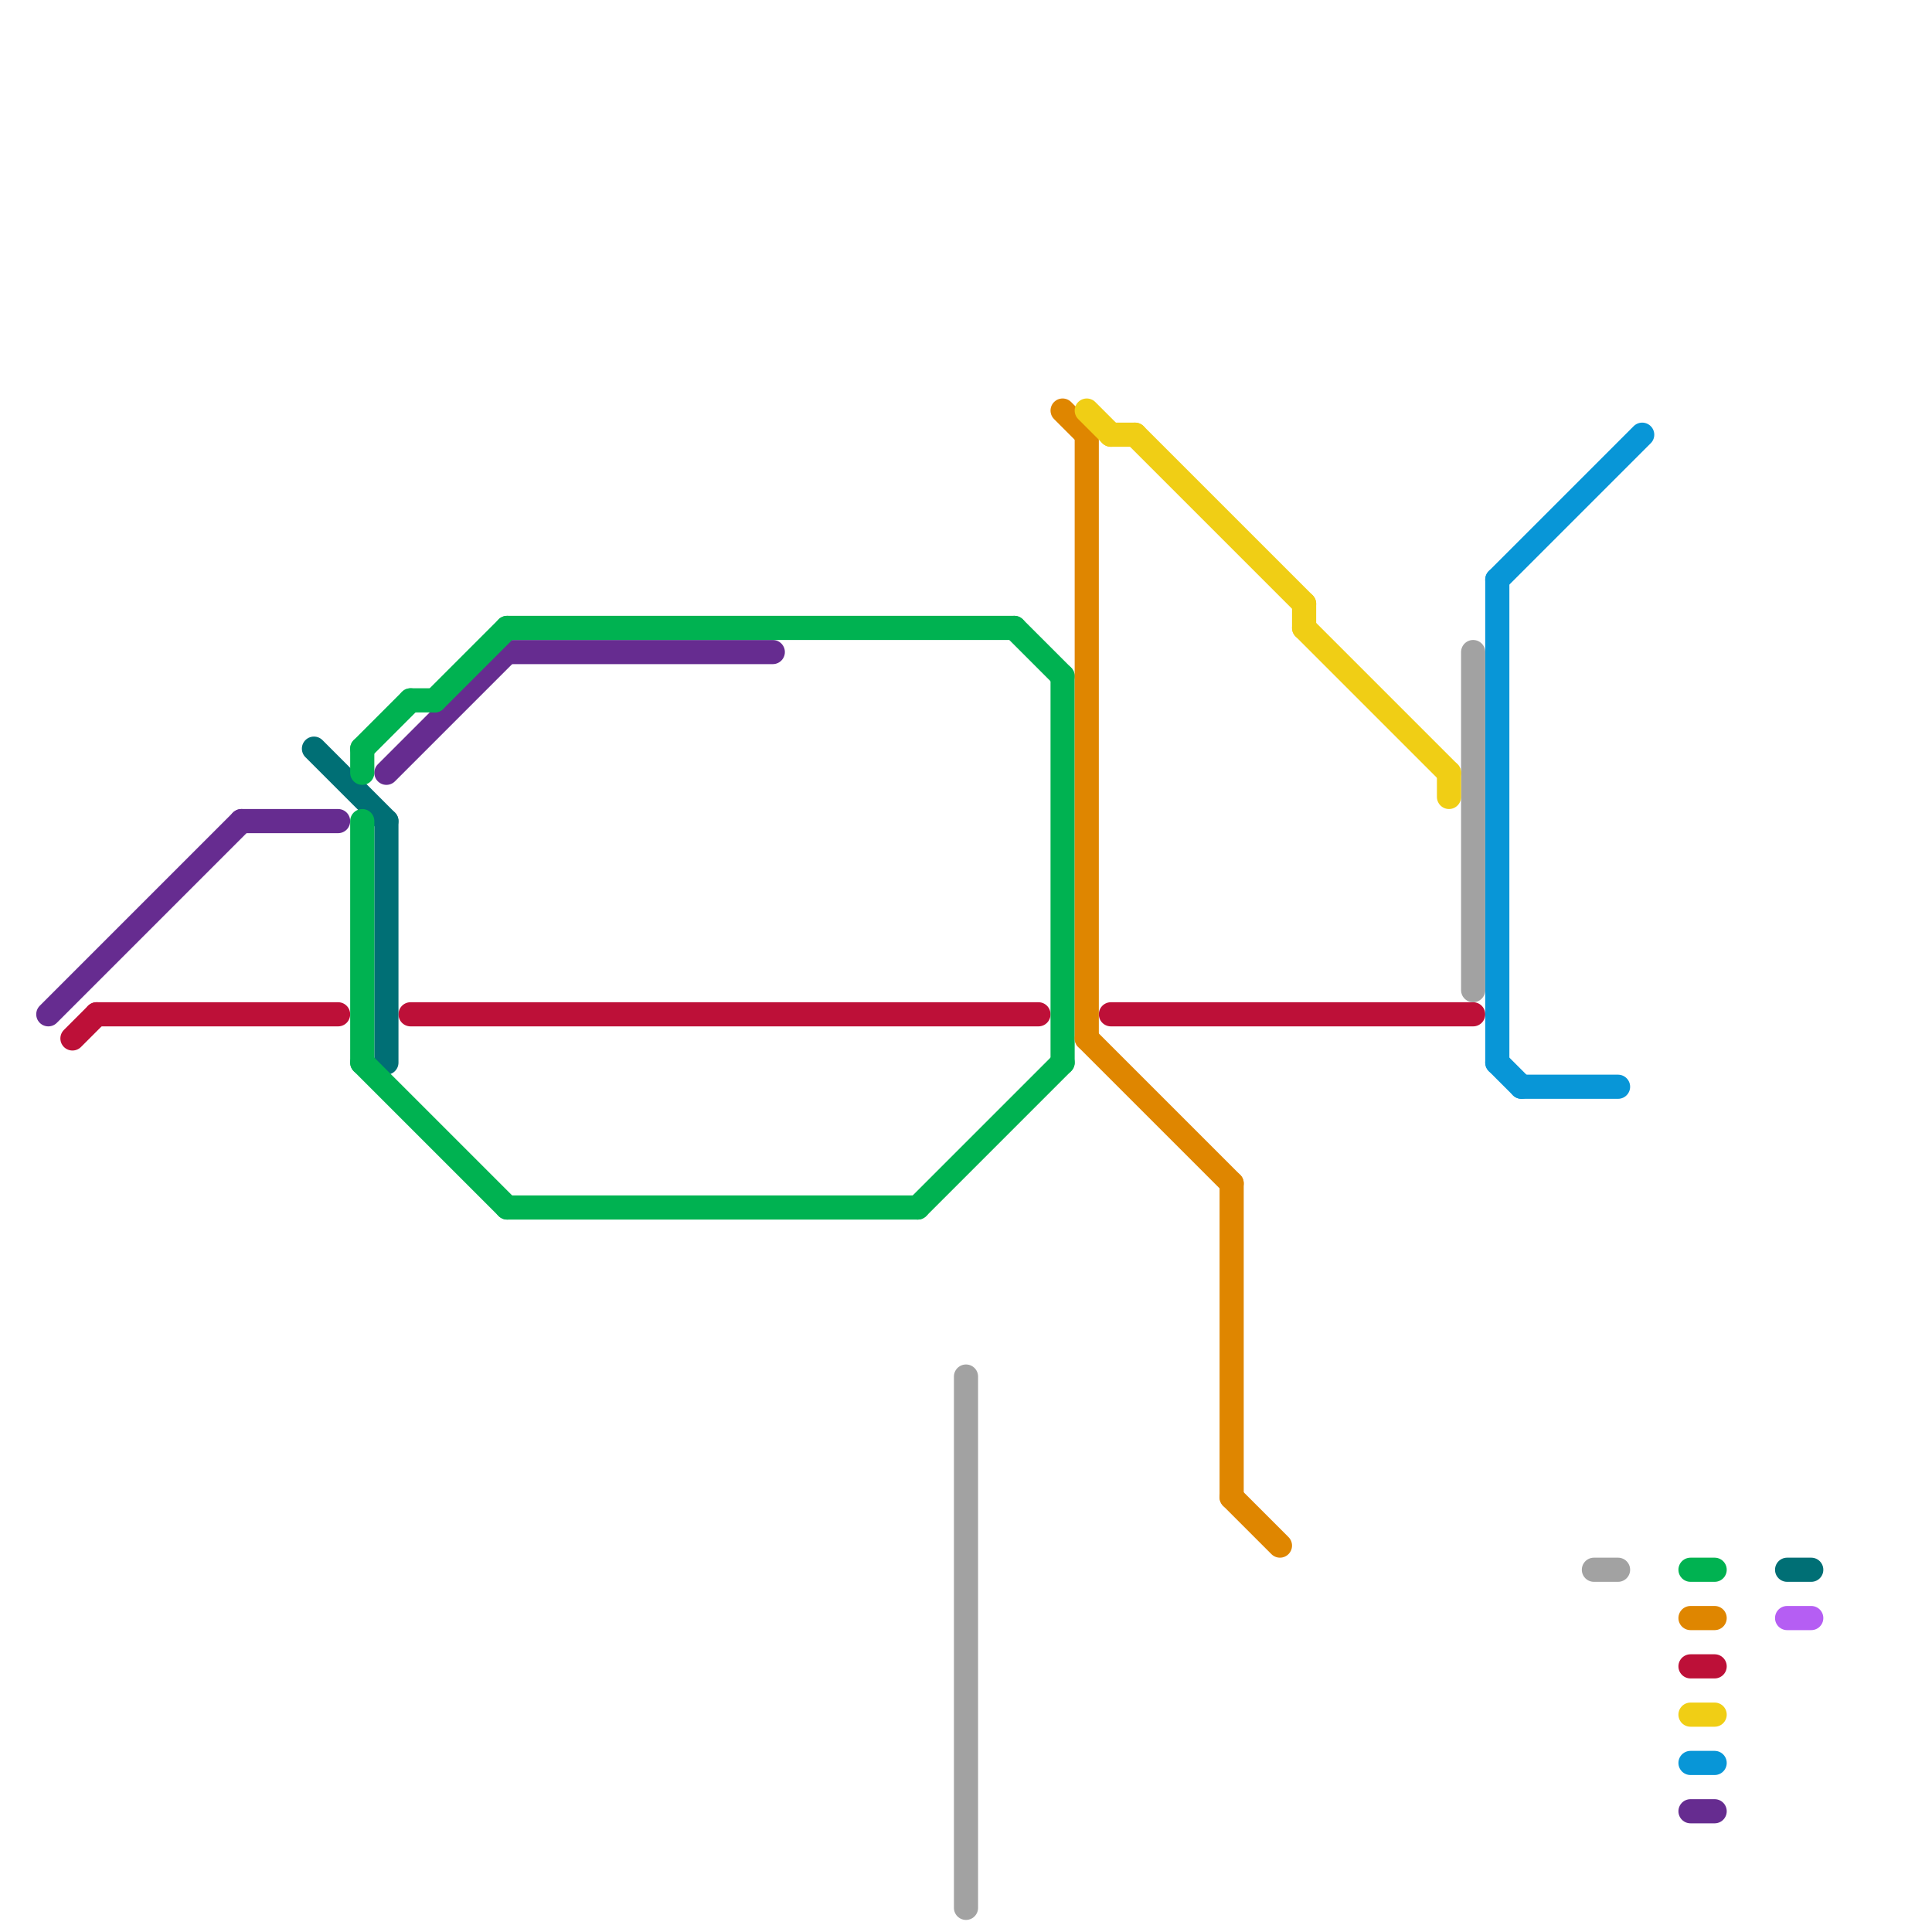 
<svg version="1.1" xmlns="http://www.w3.org/2000/svg" viewBox="0 0 80 80">
<style>text { font: 1px Helvetica; font-weight: 600; white-space: pre; dominant-baseline: central; } line { stroke-width: 1; fill: none; stroke-linecap: round; stroke-linejoin: round; } .c0 { stroke: #662c90 } .c1 { stroke: #bd1038 } .c2 { stroke: #006f75 } .c3 { stroke: #00b251 } .c4 { stroke: #a2a2a2 } .c5 { stroke: #df8600 } .c6 { stroke: #f0ce15 } .c7 { stroke: #0896d7 } .c8 { stroke: #b55ef3 }</style><defs><g id="wm-xf"><circle r="1.2" fill="#000"/><circle r="0.9" fill="#fff"/><circle r="0.6" fill="#000"/><circle r="0.3" fill="#fff"/></g><g id="wm"><circle r="0.6" fill="#000"/><circle r="0.3" fill="#fff"/></g></defs><line class="c0" x1="16" y1="32" x2="21" y2="27"/><line class="c0" x1="2" y1="42" x2="10" y2="34"/><line class="c0" x1="21" y1="27" x2="32" y2="27"/><line class="c0" x1="10" y1="34" x2="14" y2="34"/><line class="c0" x1="70" y1="75" x2="71" y2="75"/><line class="c1" x1="70" y1="69" x2="71" y2="69"/><line class="c1" x1="4" y1="42" x2="14" y2="42"/><line class="c1" x1="17" y1="42" x2="43" y2="42"/><line class="c1" x1="46" y1="42" x2="61" y2="42"/><line class="c1" x1="3" y1="43" x2="4" y2="42"/><line class="c2" x1="16" y1="34" x2="16" y2="44"/><line class="c2" x1="13" y1="31" x2="16" y2="34"/><line class="c2" x1="74" y1="65" x2="75" y2="65"/><line class="c3" x1="15" y1="44" x2="21" y2="50"/><line class="c3" x1="70" y1="65" x2="71" y2="65"/><line class="c3" x1="15" y1="31" x2="15" y2="32"/><line class="c3" x1="15" y1="31" x2="17" y2="29"/><line class="c3" x1="42" y1="26" x2="44" y2="28"/><line class="c3" x1="17" y1="29" x2="18" y2="29"/><line class="c3" x1="21" y1="26" x2="42" y2="26"/><line class="c3" x1="38" y1="50" x2="44" y2="44"/><line class="c3" x1="15" y1="34" x2="15" y2="44"/><line class="c3" x1="21" y1="50" x2="38" y2="50"/><line class="c3" x1="18" y1="29" x2="21" y2="26"/><line class="c3" x1="44" y1="28" x2="44" y2="44"/><line class="c4" x1="61" y1="27" x2="61" y2="41"/><line class="c4" x1="66" y1="65" x2="67" y2="65"/><line class="c4" x1="40" y1="57" x2="40" y2="79"/><line class="c5" x1="45" y1="43" x2="51" y2="49"/><line class="c5" x1="70" y1="67" x2="71" y2="67"/><line class="c5" x1="51" y1="62" x2="53" y2="64"/><line class="c5" x1="45" y1="18" x2="45" y2="43"/><line class="c5" x1="51" y1="49" x2="51" y2="62"/><line class="c5" x1="44" y1="17" x2="45" y2="18"/><line class="c6" x1="54" y1="26" x2="60" y2="32"/><line class="c6" x1="60" y1="32" x2="60" y2="33"/><line class="c6" x1="70" y1="71" x2="71" y2="71"/><line class="c6" x1="45" y1="17" x2="46" y2="18"/><line class="c6" x1="47" y1="18" x2="54" y2="25"/><line class="c6" x1="46" y1="18" x2="47" y2="18"/><line class="c6" x1="54" y1="25" x2="54" y2="26"/><line class="c7" x1="70" y1="73" x2="71" y2="73"/><line class="c7" x1="62" y1="44" x2="63" y2="45"/><line class="c7" x1="62" y1="24" x2="62" y2="44"/><line class="c7" x1="63" y1="45" x2="67" y2="45"/><line class="c7" x1="62" y1="24" x2="68" y2="18"/><line class="c8" x1="74" y1="67" x2="75" y2="67"/>
</svg>

